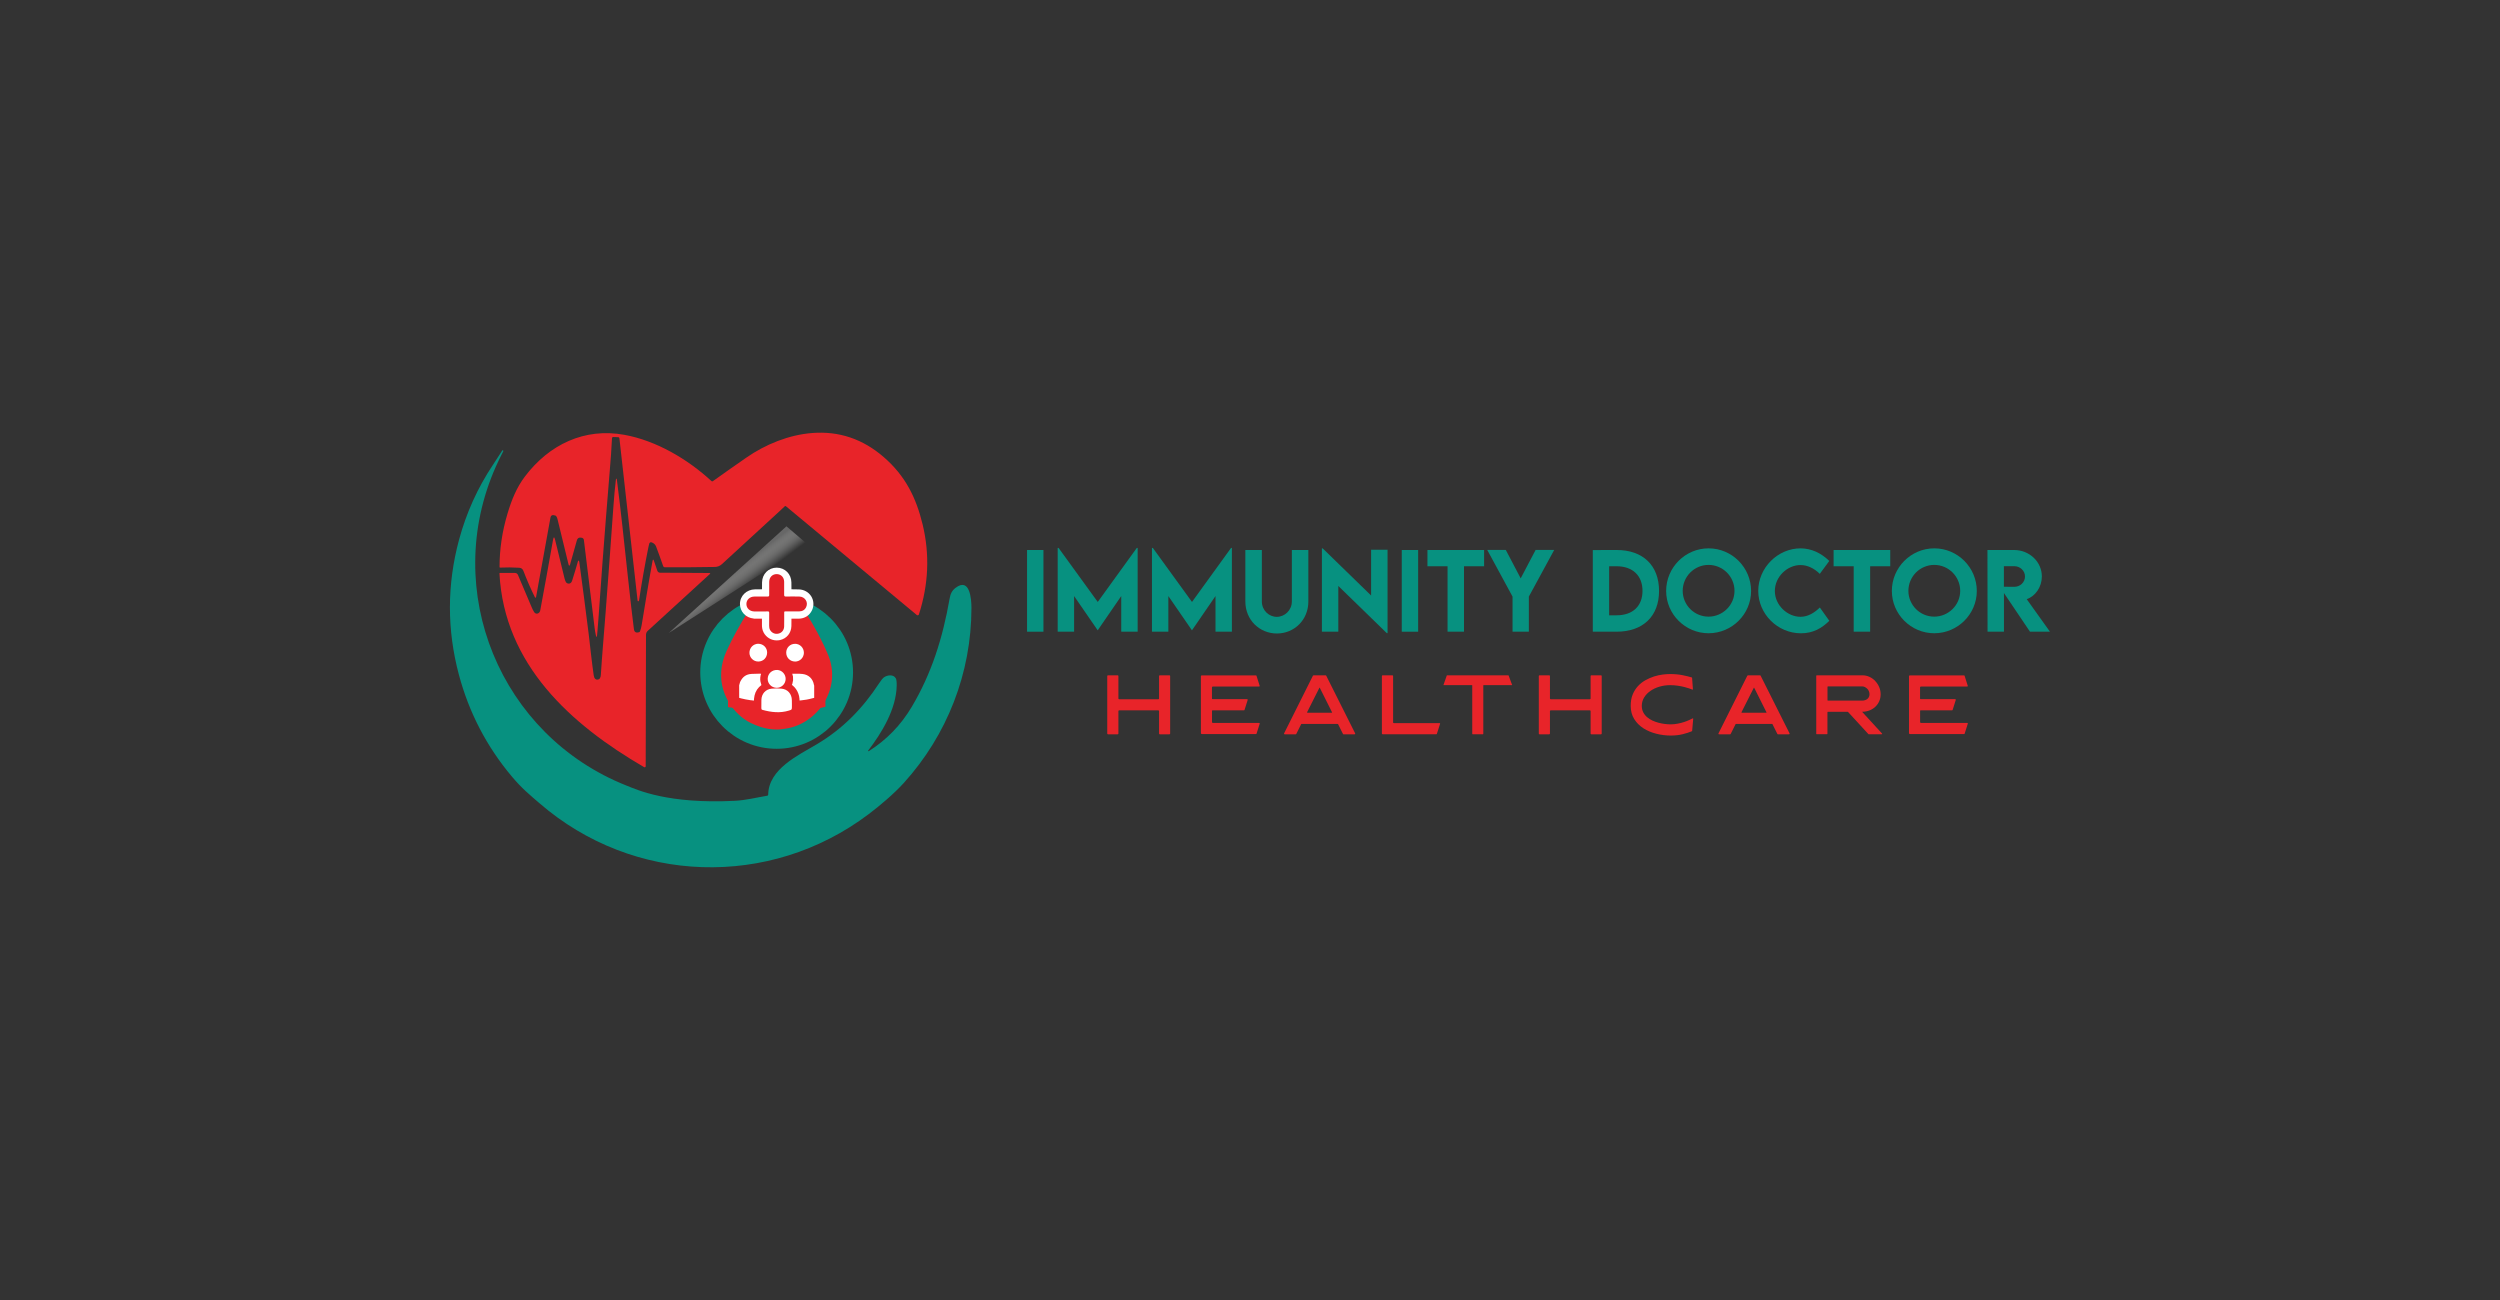 <?xml version="1.0" encoding="utf-8"?>
<!-- Generator: Adobe Illustrator 27.0.0, SVG Export Plug-In . SVG Version: 6.00 Build 0)  -->
<svg version="1.1" id="Layer_1" xmlns="http://www.w3.org/2000/svg" xmlns:xlink="http://www.w3.org/1999/xlink" x="0px" y="0px"
	 viewBox="0 0 500 260" style="enable-background:new 0 0 500 260;" xml:space="preserve">
<rect x="0" y="0" width="500" height="260" fill="#333333" stroke="none"/>
<style type="text/css">
	.st0{fill:#079180;}
	.st1{fill:#E82429;}
	.st2{fill:url(#SVGID_1_);}
	.st3{display:none;}
	.st4{display:inline;fill:#3EBDB2;}
	.st5{fill:none;stroke:#079180;stroke-width:4.674;stroke-miterlimit:10;}
	.st6{fill:#FFFFFF;stroke:#E82429;stroke-width:2.246;stroke-miterlimit:10;}
	.st7{fill:#FFFFFF;}
	.st8{fill:#E12027;}
</style>
<g>
	<g>
		<path class="st0" d="M205.41,110h3.28v16.34h-3.28V110z"/>
		<path class="st0" d="M227.53,109.59v16.74h-3.28v-7.12l-4.7,6.84h-0.02l-4.71-6.84v7.12h-3.28v-16.74h0.18l7.83,10.8l7.81-10.8
			H227.53z"/>
		<path class="st0" d="M246.38,109.59v16.74h-3.28v-7.12l-4.7,6.84h-0.02l-4.71-6.84v7.12h-3.28v-16.74h0.18l7.83,10.8l7.81-10.8
			H246.38z"/>
		<path class="st0" d="M249.07,120.29V110h3.3v10.29c0,1.78,1.41,3.08,2.99,3.08c1.58,0,3.01-1.31,3.01-3.08V110h3.3v10.3
			c0,3.7-2.83,6.4-6.3,6.4C251.9,126.69,249.07,123.99,249.07,120.29z"/>
		<path class="st0" d="M277.51,109.95v16.68h-0.15l-9.7-9.44v9.15h-3.28v-16.66h0.16l9.68,9.42v-9.15H277.51z"/>
		<path class="st0" d="M280.35,110h3.28v16.34h-3.28V110z"/>
		<path class="st0" d="M296.81,113.25h-4.01v13.09h-3.29v-13.09h-4.02V110h11.33V113.25z"/>
		<path class="st0" d="M302.51,119.32l-5.06-9.33h3.71l2.98,5.68l2.98-5.68h3.72l-5.07,9.33v7.01h-3.26V119.32z"/>
		<path class="st0" d="M331.81,118.19c0,5.07-3.22,8.15-8.5,8.15h-4.75v-16.33l4.75-0.01C328.59,109.99,331.81,113.09,331.81,118.19
			z M328.5,118.18c0-3.06-1.97-4.93-5.2-4.93h-1.47v9.81h1.5C326.54,123.06,328.5,121.22,328.5,118.18z"/>
		<path class="st0" d="M333.23,118.19c0-4.69,3.82-8.52,8.49-8.52s8.5,3.83,8.5,8.52c0,4.65-3.83,8.46-8.51,8.46
			C337.05,126.65,333.23,122.84,333.23,118.19z M346.9,118.17c0-2.86-2.33-5.19-5.19-5.19c-2.85,0-5.17,2.33-5.17,5.19
			c0,2.84,2.32,5.16,5.17,5.16C344.57,123.32,346.9,121,346.9,118.17z"/>
		<path class="st0" d="M351.65,118.18c0-4.61,3.88-8.51,8.48-8.51c2.13,0.03,4.01,0.87,5.73,2.52l-1.9,2.58
			c-1.11-1.09-2.45-1.76-3.86-1.76c-2.63,0-5.13,2.33-5.13,5.19c0,2.91,2.59,5.16,5.12,5.16c1.5,0,2.8-0.8,3.88-1.86l1.89,2.66
			c-1.44,1.43-3.19,2.5-5.67,2.5C355.48,126.65,351.65,122.77,351.65,118.18z"/>
		<path class="st0" d="M378.04,113.25h-4.01v13.09h-3.29v-13.09h-4.02V110h11.33V113.25z"/>
		<path class="st0" d="M378.37,118.19c0-4.69,3.82-8.52,8.49-8.52s8.5,3.83,8.5,8.52c0,4.65-3.83,8.46-8.51,8.46
			C382.19,126.65,378.37,122.84,378.37,118.19z M392.04,118.17c0-2.86-2.33-5.19-5.19-5.19c-2.85,0-5.17,2.33-5.17,5.19
			c0,2.84,2.32,5.16,5.17,5.16C389.71,123.32,392.04,121,392.04,118.17z"/>
		<path class="st0" d="M405.99,126.33l-5.2-7.72v7.72h-3.28L397.49,110h5.33c3.05,0,5.55,2.35,5.55,5.29c0,2.1-1.27,3.93-3.02,4.55
			l4.64,6.5H405.99z M400.78,117.35l2.11,0.01c1.11,0.01,2.11-0.89,2.11-2.06c0-1.17-1-2.06-2.11-2.06h-2.11V117.35z"/>
	</g>
	<g>
		<path class="st1" d="M221.45,135.21c0-0.1,0.05-0.15,0.15-0.15h1.92c0.11,0,0.16,0.05,0.16,0.15v4.48c0,0.11,0.05,0.16,0.15,0.16
			h7.82c0.11,0,0.16-0.05,0.16-0.16v-4.48c0-0.1,0.05-0.15,0.15-0.15h1.92c0.1,0,0.15,0.05,0.15,0.15v11.49
			c0,0.11-0.05,0.16-0.15,0.16h-1.92c-0.1,0-0.15-0.05-0.15-0.16v-4.48c0-0.1-0.05-0.15-0.16-0.15h-7.82c-0.1,0-0.15,0.05-0.15,0.15
			v4.48c0,0.11-0.05,0.16-0.16,0.16h-1.92c-0.1,0-0.15-0.05-0.15-0.16V135.21z"/>
		<path class="st1" d="M240.17,135.26c0-0.12,0.06-0.18,0.19-0.18h10.83c0.05,0,0.09,0.03,0.11,0.08l0.63,1.99
			c0.02,0.04,0.02,0.08-0.01,0.11c-0.03,0.03-0.06,0.05-0.1,0.05h-9.25c-0.12,0-0.18,0.06-0.18,0.18v2.21
			c0,0.09,0.04,0.13,0.11,0.13h6.92c0.04,0,0.08,0.02,0.1,0.05c0.02,0.03,0.03,0.06,0.02,0.1l-0.63,1.99
			c-0.02,0.06-0.06,0.1-0.13,0.1h-6.27c-0.08,0-0.11,0.04-0.11,0.11v2.21c0,0.05,0.02,0.1,0.05,0.14c0.03,0.04,0.08,0.06,0.13,0.06
			h9.25c0.04,0,0.08,0.02,0.1,0.05c0.03,0.03,0.03,0.06,0.01,0.1l-0.63,1.99c-0.02,0.05-0.06,0.08-0.11,0.08h-10.83
			c-0.13,0-0.19-0.06-0.19-0.18V135.26z"/>
		<path class="st1" d="M256.82,146.67l5.77-11.54c0.04-0.04,0.08-0.06,0.11-0.06h2.43c0.05,0,0.09,0.02,0.11,0.06l5.79,11.54
			c0.02,0.04,0.02,0.09-0.01,0.13c-0.03,0.04-0.06,0.06-0.11,0.06h-2.21c-0.05,0-0.09-0.03-0.11-0.08l-0.97-1.94
			c-0.02-0.04-0.06-0.06-0.11-0.06h-7.18c-0.04,0-0.08,0.02-0.1,0.06l-0.97,1.94c-0.03,0.05-0.07,0.08-0.11,0.08h-2.21
			c-0.05,0-0.09-0.02-0.11-0.06C256.8,146.75,256.8,146.71,256.82,146.67z M261.49,142.55h4.85c0.03,0,0.06-0.01,0.07-0.04
			c0.02-0.03,0.01-0.05-0.01-0.07l-2.44-4.88c-0.02-0.05-0.05-0.05-0.08,0l-2.46,4.88C261.41,142.51,261.43,142.55,261.49,142.55z"
			/>
		<path class="st1" d="M276.53,146.85c-0.1,0-0.15-0.05-0.15-0.15v-11.49c0-0.1,0.05-0.15,0.15-0.15h1.94c0.1,0,0.15,0.05,0.15,0.15
			v9.26c0,0.1,0.05,0.15,0.15,0.15h9.15c0.09,0,0.12,0.04,0.1,0.13l-0.65,2.04c-0.02,0.04-0.05,0.06-0.1,0.06H276.53z"/>
		<path class="st1" d="M288.7,136.98l0.66-1.89c0-0.02,0.01-0.03,0.03-0.03h12.3c0.02,0,0.03,0.01,0.03,0.03l0.7,1.89
			c0,0.03-0.02,0.05-0.05,0.05h-5.66c-0.03,0-0.05,0.02-0.05,0.05v9.67c0,0.06-0.03,0.1-0.08,0.1h-2.05c-0.05,0-0.08-0.03-0.08-0.1
			v-9.67c0-0.03-0.02-0.05-0.05-0.05h-5.66C288.72,137.03,288.7,137.02,288.7,136.98z"/>
		<path class="st1" d="M307.76,135.21c0-0.1,0.05-0.15,0.15-0.15h1.92c0.11,0,0.16,0.05,0.16,0.15v4.48c0,0.11,0.05,0.16,0.15,0.16
			h7.82c0.11,0,0.16-0.05,0.16-0.16v-4.48c0-0.1,0.05-0.15,0.15-0.15h1.92c0.1,0,0.15,0.05,0.15,0.15v11.49
			c0,0.11-0.05,0.16-0.15,0.16h-1.92c-0.1,0-0.15-0.05-0.15-0.16v-4.48c0-0.1-0.05-0.15-0.16-0.15h-7.82c-0.1,0-0.15,0.05-0.15,0.15
			v4.48c0,0.11-0.05,0.16-0.16,0.16h-1.92c-0.1,0-0.15-0.05-0.15-0.16V135.21z"/>
		<path class="st1" d="M338.43,146.17c0,0.03-0.02,0.06-0.06,0.08c-0.51,0.22-1.12,0.41-1.83,0.59c-0.72,0.18-1.51,0.27-2.38,0.27
			c-0.97,0-1.93-0.12-2.89-0.36c-0.95-0.24-1.81-0.6-2.57-1.08c-0.76-0.49-1.38-1.1-1.85-1.85c-0.47-0.75-0.71-1.63-0.71-2.64
			c0-0.87,0.13-1.64,0.4-2.29c0.27-0.65,0.63-1.22,1.07-1.69c0.44-0.47,0.94-0.86,1.5-1.17c0.56-0.31,1.13-0.55,1.71-0.74
			c0.58-0.18,1.15-0.31,1.71-0.38c0.56-0.07,1.06-0.1,1.49-0.1c0.94,0,1.78,0.08,2.51,0.23c0.74,0.15,1.35,0.3,1.83,0.45
			c0.04,0.02,0.06,0.05,0.06,0.1l0.16,2.23c0,0.08-0.03,0.11-0.1,0.11c-0.01,0-0.02,0-0.02-0.01c-0.01-0.01-0.01-0.01-0.02-0.01
			c-0.13-0.05-0.33-0.13-0.61-0.23c-0.28-0.1-0.61-0.19-1-0.29c-0.39-0.1-0.82-0.18-1.29-0.25c-0.47-0.07-0.98-0.11-1.52-0.11
			c-0.73,0-1.44,0.1-2.12,0.3c-0.68,0.2-1.28,0.48-1.81,0.85c-0.53,0.37-0.95,0.8-1.26,1.31c-0.31,0.51-0.47,1.07-0.47,1.68
			c0,0.49,0.1,0.91,0.29,1.29c0.19,0.37,0.45,0.7,0.77,0.97c0.32,0.27,0.68,0.5,1.08,0.69c0.4,0.18,0.82,0.33,1.25,0.44
			c0.43,0.11,0.85,0.19,1.27,0.24c0.41,0.05,0.79,0.07,1.12,0.07c0.48,0,0.96-0.05,1.41-0.14c0.46-0.09,0.88-0.2,1.25-0.32
			c0.38-0.12,0.71-0.25,1.01-0.39c0.3-0.13,0.53-0.24,0.69-0.33c0.01,0,0.02,0,0.02-0.01c0.01-0.01,0.01-0.01,0.02-0.01
			c0.09,0,0.12,0.04,0.1,0.11L338.43,146.17z"/>
		<path class="st1" d="M343.7,146.67l5.77-11.54c0.04-0.04,0.08-0.06,0.11-0.06h2.43c0.05,0,0.09,0.02,0.11,0.06l5.79,11.54
			c0.02,0.04,0.02,0.09-0.01,0.13c-0.03,0.04-0.06,0.06-0.11,0.06h-2.21c-0.05,0-0.09-0.03-0.11-0.08l-0.97-1.94
			c-0.02-0.04-0.06-0.06-0.11-0.06h-7.18c-0.04,0-0.08,0.02-0.1,0.06l-0.97,1.94c-0.03,0.05-0.07,0.08-0.11,0.08h-2.21
			c-0.05,0-0.09-0.02-0.11-0.06C343.68,146.75,343.68,146.71,343.7,146.67z M348.37,142.55h4.85c0.03,0,0.06-0.01,0.07-0.04
			c0.02-0.03,0.01-0.05-0.01-0.07l-2.44-4.88c-0.02-0.05-0.05-0.05-0.08,0l-2.46,4.88C348.28,142.51,348.31,142.55,348.37,142.55z"
			/>
		<path class="st1" d="M363.26,135.16c0-0.06,0.03-0.1,0.1-0.1h9.09c0.53,0,1.02,0.11,1.46,0.32c0.45,0.21,0.84,0.49,1.16,0.85
			c0.33,0.36,0.59,0.76,0.78,1.22c0.19,0.46,0.28,0.93,0.28,1.41c0,0.5-0.09,0.95-0.28,1.37c-0.18,0.42-0.44,0.79-0.76,1.1
			c-0.32,0.31-0.71,0.56-1.16,0.74c-0.45,0.18-0.93,0.27-1.45,0.28c-0.04,0-0.05,0.02-0.02,0.05l3.96,4.32
			c0.02,0.02,0.02,0.05,0.01,0.08c-0.02,0.03-0.04,0.05-0.07,0.05h-2.62c-0.02,0-0.04-0.01-0.06-0.03l-4.07-4.43
			c-0.02-0.02-0.04-0.03-0.06-0.03h-3.96c-0.06,0-0.1,0.03-0.1,0.1v4.28c0,0.06-0.03,0.1-0.1,0.1h-2.04c-0.06,0-0.1-0.03-0.1-0.1
			V135.16z M365.59,140.12h6.85c0.17,0,0.34-0.02,0.52-0.07c0.17-0.05,0.33-0.12,0.47-0.23c0.14-0.1,0.25-0.23,0.34-0.4
			c0.09-0.16,0.13-0.35,0.13-0.57c0-0.22-0.04-0.42-0.12-0.61c-0.08-0.19-0.19-0.35-0.33-0.49c-0.14-0.14-0.3-0.25-0.47-0.34
			c-0.17-0.09-0.35-0.13-0.53-0.13h-6.85c-0.06,0-0.1,0.03-0.1,0.1v2.64C365.49,140.09,365.52,140.12,365.59,140.12z"/>
		<path class="st1" d="M381.79,135.26c0-0.12,0.06-0.18,0.19-0.18h10.83c0.05,0,0.09,0.03,0.11,0.08l0.63,1.99
			c0.02,0.04,0.02,0.08-0.01,0.11c-0.03,0.03-0.06,0.05-0.1,0.05h-9.25c-0.12,0-0.18,0.06-0.18,0.18v2.21
			c0,0.09,0.04,0.13,0.11,0.13h6.92c0.04,0,0.08,0.02,0.1,0.05c0.02,0.03,0.03,0.06,0.02,0.1l-0.63,1.99
			c-0.02,0.06-0.06,0.1-0.13,0.1h-6.27c-0.08,0-0.11,0.04-0.11,0.11v2.21c0,0.05,0.02,0.1,0.05,0.14c0.03,0.04,0.08,0.06,0.13,0.06
			h9.25c0.04,0,0.08,0.02,0.1,0.05c0.03,0.03,0.03,0.06,0.01,0.1l-0.63,1.99c-0.02,0.05-0.06,0.08-0.11,0.08h-10.83
			c-0.13,0-0.19-0.06-0.19-0.18V135.26z"/>
	</g>
	<g>
		<g>
			<g>
				<path class="st1" d="M142.58,96.23c2.19-1.56,4.41-3.13,6.68-4.7c3.85-2.67,8.53-4.57,13.2-4.93c5.34-0.41,10.1,1.19,14.28,4.81
					c4.3,3.72,6.48,8.07,7.79,13.49c1.44,5.99,1.19,11.99-0.75,17.99c-0.06,0.17-0.27,0.23-0.41,0.12l-26.19-21.77
					c-0.06-0.05-0.16-0.05-0.22,0.01c-0.34,0.34-0.7,0.67-1.07,1.01c-4.61,4.21-8.43,7.72-11.46,10.53c-0.42,0.39-0.9,0.59-1.44,0.6
					c-3.34,0.06-6.69,0.08-10.05,0.06c-0.13,0-0.25-0.09-0.3-0.21c-0.45-1.31-0.92-2.62-1.42-3.93c-0.14-0.39-0.44-0.67-0.89-0.84
					c-0.19-0.08-0.41,0.03-0.47,0.23c-0.05,0.16-0.1,0.37-0.15,0.61c-0.72,3.55-1.35,7.12-1.89,10.71
					c-0.02,0.14-0.06,0.22-0.13,0.23c-0.1,0.02-0.16-0.01-0.17-0.12l-3.64-32.5c-0.01-0.1-0.1-0.18-0.2-0.19l-0.98-0.04
					c-0.19-0.01-0.29,0.08-0.3,0.27c-0.11,2.19-0.26,4.36-0.45,6.51c-0.52,6.1-0.97,12.21-1.45,18.31
					c-0.36,4.59-0.63,9.26-1.02,13.89c-0.03,0.32-0.05,0.55-0.07,0.7c-0.06,0.41-0.13,0.42-0.23,0.01c-0.11-0.49-0.2-1.03-0.27-1.62
					c-0.72-5.84-1.43-11.66-2.13-17.47c-0.02-0.21-0.18-0.39-0.38-0.44c-0.55-0.14-0.9,0.04-1.04,0.56
					c-0.45,1.62-0.9,3.26-1.38,4.91c-0.03,0.1-0.16,0.11-0.21,0.02c-0.03-0.06-0.05-0.12-0.07-0.2c-0.75-3.02-1.49-6.04-2.21-9.07
					c-0.04-0.17-0.12-0.36-0.24-0.54c-0.04-0.06-0.09-0.1-0.16-0.12c-0.58-0.22-0.91-0.08-1,0.42c-0.96,5.34-1.92,10.64-2.88,15.9
					c-0.02,0.11-0.17,0.13-0.22,0.03c-0.84-1.7-1.61-3.47-2.31-5.3c-0.15-0.39-0.43-0.6-0.84-0.62c-1.27-0.08-2.54-0.09-3.81-0.03
					c-0.08,0-0.12-0.04-0.12-0.12c0-3.57,0.53-7.13,1.6-10.7c0.81-2.7,1.79-5.17,3.47-7.39c4.85-6.42,11.92-9.79,19.87-8.35
					c6.4,1.16,12.69,4.86,17.47,9.28C142.39,96.29,142.48,96.3,142.58,96.23L142.58,96.23z"/>
				<path class="st1" d="M114.22,116.51c0.09-0.09,0.16-0.24,0.22-0.43c0.4-1.28,0.8-2.57,1.17-3.88c0.03-0.09,0.15-0.1,0.19-0.01
					c0.03,0.06,0.04,0.13,0.06,0.21c0.65,4.81,1.28,9.62,1.88,14.43c0.25,2.01,0.6,5.53,1.01,8.29c0.05,0.31,0.15,0.53,0.32,0.67
					c0.29,0.24,0.73,0.17,0.92-0.15c0.11-0.17,0.17-0.4,0.18-0.7c0.26-4.19,0.66-8.52,0.96-12.55c0.51-7.03,1.08-14.05,1.55-21.08
					c0.12-1.82,0.29-3.65,0.51-5.49c0.01-0.12,0.06-0.13,0.14-0.04c0.01,0.01,0.02,0.07,0.04,0.15c0.82,6.3,1.47,12.62,2.15,18.93
					c0.54,5.01,0.96,8.66,1.26,10.96c0.08,0.61,0.43,0.81,1.05,0.61c0.08-0.02,0.13-0.07,0.16-0.15c0.15-0.36,0.26-0.78,0.34-1.25
					c0.72-4.28,1.38-8.58,2.18-12.84c0.07-0.36,0.16-0.36,0.28-0.02l0.68,1.99c0.08,0.23,0.29,0.38,0.53,0.38l9.84,0.06
					c0.24,0,0.27,0.08,0.09,0.24c-4.09,3.74-8.21,7.51-12.37,11.32c-0.24,0.22-0.36,0.49-0.36,0.82
					c-0.03,8.78-0.05,17.54-0.06,26.27c0,0.16-0.17,0.26-0.31,0.18c-14.7-8.53-27.97-20.52-28.94-38.73c0-0.08,0.03-0.12,0.12-0.12
					l3.01,0.01c0.24,0,0.46,0.15,0.56,0.37c0.91,2.14,1.83,4.3,2.76,6.5c0.13,0.32,0.29,0.63,0.47,0.93
					c0.36,0.61,1.12,0.34,1.24-0.31c0.9-4.85,1.75-9.54,2.55-14.07c0.12-0.7,0.27-0.7,0.43-0.01c0.61,2.53,1.24,5.1,1.88,7.69
					c0.08,0.33,0.18,0.58,0.28,0.74C113.43,116.78,113.94,116.83,114.22,116.51L114.22,116.51z"/>
			</g>
		</g>
		<path class="st0" d="M173.66,150.24c0.03,0.01,0.07,0.01,0.1-0.01c3.54-2.24,6.41-5.19,8.59-8.86c3.98-6.7,6.2-13.8,7.57-21.63
			c0.17-0.97,0.45-1.6,1.18-2.16c2.93-2.24,3.19,2.43,3.19,4c-0.01,13.03-4.85,25.41-13.51,34.99c-1.98,2.19-4.88,4.63-7.05,6.26
			c-19.79,14.94-47.08,14.05-65.83-2.18c-1.99-1.72-3.54-2.97-5.54-5.36c-5.04-6-8.57-12.8-10.59-20.38
			c-2.39-8.98-2.38-17.95,0.03-26.93c1.45-5.38,3.71-10.4,6.8-15.03c0.64-0.96,1.26-1.92,1.88-2.89c0.02-0.03,0.04-0.04,0.07-0.01
			l0.06,0.04c0.06,0.04,0.08,0.11,0.04,0.17c-0.62,1.21-1.12,2.23-1.49,3.08c-11.02,24.82,0.89,53.76,26.13,63.77
			c2.16,0.86,8.28,3.73,21.69,3.05c2.19-0.11,4.34-0.66,6.49-1.02c0.1-0.02,0.17-0.1,0.17-0.2c0.06-5.14,6.03-7.89,9.71-10.08
			c5.23-3.11,9.21-7.2,12.48-12.22c0.4-0.62,0.74-1.02,1-1.2c0.65-0.44,1.86-0.61,2.33,0.22c0.13,0.23,0.19,0.7,0.18,1.42
			c-0.07,4.7-2.95,9.45-5.73,13.07C173.6,150.18,173.62,150.23,173.66,150.24L173.66,150.24z"/>
		<linearGradient id="SVGID_1_" gradientUnits="userSpaceOnUse" x1="144.686" y1="113.813" x2="149.41" y2="120.112">
			<stop  offset="0.191" style="stop-color:#676767"/>
			<stop  offset="0.192" style="stop-color:#676767;stop-opacity:0.998"/>
			<stop  offset="0.355" style="stop-color:#929291;stop-opacity:0.687"/>
			<stop  offset="0.502" style="stop-color:#B1B1B0;stop-opacity:0.406"/>
			<stop  offset="0.627" style="stop-color:#C3C3C2;stop-opacity:0.167"/>
			<stop  offset="0.715" style="stop-color:#CACAC9;stop-opacity:0"/>
		</linearGradient>
		<polygon class="st2" points="133.75,126.6 157.29,105.26 161.49,108.85 		"/>
		<g>
			<g class="st3">
				<path class="st4" d="M151.32,128.42c0,0.84-0.68,1.52-1.52,1.52c-0.84,0-1.52-0.68-1.52-1.52c0-0.84,0.68-1.52,1.52-1.52
					C150.64,126.9,151.32,127.58,151.32,128.42L151.32,128.42z"/>
				<path class="st4" d="M160.87,130.12c-0.82-0.08-1.42-0.82-1.34-1.67c0.08-0.84,0.81-1.46,1.63-1.38
					c0.82,0.08,1.42,0.82,1.34,1.67C162.42,129.58,161.69,130.2,160.87,130.12L160.87,130.12z"/>
				<path class="st4" d="M155.44,134.98c-0.6,0.02-1.11-0.47-1.13-1.09c-0.02-0.63,0.45-1.15,1.05-1.17
					c0.6-0.02,1.11,0.47,1.13,1.09C156.51,134.43,156.04,134.95,155.44,134.98L155.44,134.98z"/>
				<path class="st4" d="M147.59,132.16c-0.18,0.06-0.33,0.18-0.45,0.35c-0.4,0.6-0.85,1.18-1.34,1.76
					c-0.11,0.13-0.32,0.07-0.35-0.1c-0.06-0.34-0.02-0.7,0.1-1.06c0.63-1.88,2.36-3.51,4.48-2.7c1.38,0.53,2.54,2.32,2.4,3.8
					c-0.01,0.13-0.08,0.17-0.2,0.12c-0.66-0.27-1.23-1.64-1.86-2.15c-0.12-0.1-0.29,0-0.27,0.15c0.03,0.23,0.07,0.45,0.12,0.68
					c0.53,2.44,0.79,4.9,0.8,7.39c0,0.42-0.04,0.84-0.14,1.25c-0.03,0.15-0.1,0.25-0.2,0.3c-0.07,0.04-0.16,0.01-0.19-0.07
					c-0.6-1.63-0.61-3.42-1.29-5.02c-0.06-0.15-0.25-0.2-0.38-0.11c-0.1,0.07-0.17,0.19-0.23,0.36c-0.56,1.65-0.66,3.1-1.14,4.61
					c-0.01,0.05-0.04,0.09-0.07,0.13c-0.13,0.16-0.23,0.15-0.28-0.02c-0.16-0.48-0.23-0.97-0.23-1.48c-0.01-2.5,0.26-4.9,0.79-7.2
					c0.08-0.33,0.1-0.64,0.08-0.91C147.71,132.16,147.67,132.13,147.59,132.16L147.59,132.16z"/>
				<path class="st4" d="M163.18,132.35c-0.04,0.06-0.04,0.14-0.02,0.24c0.41,1.54,0.89,3.03,1.44,4.49c0.06,0.17-0.03,0.35-0.2,0.4
					l-0.6,0.19c-0.06,0.02-0.09,0.06-0.08,0.13c0.08,0.83,0.31,3.23-0.04,3.91c-0.19,0.36-0.33,0.35-0.44-0.03
					c-0.33-1.18-0.59-2.39-0.78-3.6c-0.02-0.13-0.13-0.23-0.27-0.23l-0.92,0.01c-0.06,0-0.09,0.03-0.11,0.08
					c-0.24,1.03-0.45,2.05-0.63,3.08c-0.06,0.34-0.14,0.57-0.23,0.69c-0.24,0.32-0.39,0.29-0.45-0.08c-0.22-1.21-0.09-2.6-0.01-3.84
					c0.01-0.08-0.03-0.14-0.11-0.17l-0.41-0.17c-0.15-0.06-0.22-0.23-0.16-0.38c0.59-1.47,1.07-2.98,1.43-4.53
					c0.04-0.2-0.03-0.29-0.23-0.27c-0.03,0-0.08,0.06-0.17,0.17c-0.45,0.6-0.94,1.25-1.48,1.93c-0.1,0.13-0.31,0.11-0.39-0.04
					c-0.07-0.13-0.08-0.31-0.03-0.55c0.36-1.84,1.88-3.72,3.89-3.4c1.7,0.27,3.2,2.19,3.03,3.91c-0.01,0.14-0.18,0.2-0.28,0.11
					c-0.61-0.55-1.13-1.4-1.63-2.06C163.29,132.29,163.22,132.3,163.18,132.35L163.18,132.35z"/>
				<path class="st4" d="M155.24,139.51c-0.45,0.5-0.66,1.73-0.9,2.39c-0.02,0.06-0.06,0.11-0.12,0.13
					c-0.17,0.08-0.26,0.02-0.28-0.17c-0.12-1.44,0.14-2.93,0.42-4.34c0.09-0.44,0.28-1.1-0.18-1.39c-0.57-0.36-1.24-0.71-1.63-1.21
					c-0.4-0.5-0.31-0.6,0.25-0.3c1.64,0.89,3.59,0.87,5.23,0.05c0.08-0.04,0.18,0.02,0.17,0.12c-0.04,0.64-1.19,1.29-1.69,1.44
					c-0.19,0.06-0.3,0.24-0.27,0.44c0.16,1.05,0.99,4.5,0.54,5.27c-0.08,0.15-0.3,0.12-0.36-0.04l-0.76-2.29
					C155.62,139.41,155.37,139.36,155.24,139.51L155.24,139.51z"/>
			</g>
			<circle class="st5" cx="155.33" cy="134.48" r="12.94"/>
		</g>
		<g>
			<path class="st1" d="M155.45,145.91c-1.1,0-2.2-0.16-3.26-0.5c-1.42-0.45-2.76-1.07-3.95-2.06c-3.05-2.55-5.54-7.42-2.91-13.19
				c2.55-5.57,5.96-10.57,9.56-15.48c0.32-0.43,0.52-0.47,0.85-0.01c3.74,5.15,7.39,10.35,9.87,16.28
				c2.84,6.78-2.13,13.88-8.52,14.78c0,0,0,0,0,0C156.55,145.81,156.01,145.91,155.45,145.91L155.45,145.91z"/>
		</g>
		<g>
			<path class="st6" d="M146.71,136.92c0.12-0.35,0.16-0.72,0.32-1.05c0.65-1.36,1.73-2.13,3.23-2.21c1.04-0.06,2.09-0.07,3.14,0.03
				c0.27,0.03,0.52,0.11,0.83,0.21c-0.6,0.43-0.98,0.97-1.05,1.68c-0.07,0.72,0.21,1.32,0.7,1.83c-1.45,0.61-1.98,1.41-1.98,2.98
				c0,0.97,0,0.95-0.99,0.87c-1.35-0.11-2.67-0.37-3.97-0.78c-0.07-0.02-0.15-0.02-0.22-0.03
				C146.71,139.27,146.71,138.1,146.71,136.92z"/>
			<path class="st6" d="M163.96,140.45c-0.82,0.17-1.62,0.44-2.45,0.58c-0.81,0.14-1.62,0.22-2.43,0.26
				c-0.24,0.01-0.31-0.06-0.31-0.29c0.01-0.51,0.06-1.03-0.05-1.53c-0.24-1.04-0.9-1.71-1.91-2.05c1.15-1.32,0.77-2.69-0.33-3.52
				c0.42-0.19,0.86-0.26,1.29-0.26c0.96,0,1.92-0.07,2.87,0.04c1.72,0.2,2.96,1.39,3.26,3.11c0.01,0.05,0.04,0.09,0.06,0.14
				C163.96,138.1,163.96,139.27,163.96,140.45z"/>
			<path class="st6" d="M151.67,133.43c-1.59,0.01-2.89-1.26-2.9-2.85c-0.02-1.64,1.26-2.94,2.88-2.95c1.6,0,2.88,1.26,2.9,2.84
				C154.56,132.13,153.3,133.42,151.67,133.43z"/>
			<path class="st6" d="M156.12,130.52c0-1.61,1.29-2.89,2.9-2.88c1.6,0,2.88,1.3,2.88,2.91c-0.01,1.61-1.3,2.9-2.9,2.88
				C157.38,133.42,156.12,132.14,156.12,130.52z"/>
			<path class="st7" d="M158.38,140.72c0,0.19,0,0.38,0,0.57c0,0.63,0,0.64-0.58,0.82c-1.79,0.55-3.56,0.35-5.32-0.14
				c-0.19-0.05-0.21-0.19-0.21-0.35c0.01-0.55-0.01-1.1,0.01-1.65c0.03-1.21,0.84-2.12,2.04-2.24c0.66-0.06,1.33-0.06,1.99,0
				c1.23,0.11,2.05,1.06,2.06,2.3C158.39,140.26,158.38,140.49,158.38,140.72z"/>
			<path class="st7" d="M155.28,137.56c-1-0.03-1.78-0.86-1.74-1.85c0.04-1.01,0.87-1.76,1.91-1.72c0.94,0.04,1.71,0.87,1.68,1.83
				C157.1,136.82,156.27,137.6,155.28,137.56z"/>
		</g>
		<g>
			<path class="st7" d="M155.33,128.08c-1.08,0-2.08-0.6-2.6-1.57c-0.3-0.56-0.34-1.1-0.34-1.51c0,0,0-1.08,0-1.27l-1.64,0v-0.02
				c-1.58-0.14-2.75-1.36-2.76-2.91c0-1.63,1.32-2.91,3.02-2.93c0.43,0,0.85-0.01,1.28-0.01c0.04,0,0.07,0,0.11,0
				c0-0.47,0-0.94,0.01-1.39c0.03-1.68,1.29-2.94,2.93-2.94c1.66,0.01,2.92,1.28,2.94,2.96c0.01,0.44,0.01,0.9,0.01,1.37
				c0.07,0,0.14,0,0.21,0c0.43,0,0.85,0.01,1.28,0.02c1.02,0.03,1.95,0.55,2.47,1.39c0.51,0.82,0.57,1.84,0.17,2.74
				c-0.49,1.08-1.47,1.71-2.7,1.73c-0.19,0-0.38,0-0.57,0l-0.86,0c0,0.01,0,0.02,0,0.03c0,0.48,0.01,0.97-0.01,1.45
				c-0.04,1.4-0.94,2.5-2.3,2.8C155.76,128.06,155.54,128.08,155.33,128.08z"/>
			<path class="st8" d="M152.13,122.29c-0.43,0-0.86,0.01-1.29,0c-0.91-0.03-1.56-0.65-1.56-1.49c0-0.84,0.67-1.48,1.6-1.49
				c0.87-0.01,1.74-0.01,2.62,0c0.27,0,0.35-0.08,0.34-0.34c-0.01-0.87-0.01-1.74,0-2.62c0.02-0.91,0.64-1.53,1.5-1.53
				c0.86,0.01,1.48,0.63,1.49,1.54c0.01,0.86,0.01,1.72,0,2.58c0,0.27,0.06,0.37,0.35,0.37c0.9-0.02,1.79-0.02,2.69,0
				c1.12,0.03,1.82,1.1,1.37,2.09c-0.27,0.59-0.76,0.87-1.4,0.88c-0.82,0.01-1.65-0.01-2.47,0c-0.61,0.01-0.52-0.08-0.53,0.54
				c-0.01,0.82,0.02,1.65-0.01,2.47c-0.02,0.75-0.48,1.29-1.17,1.44c-0.67,0.15-1.34-0.16-1.66-0.77c-0.14-0.26-0.17-0.54-0.17-0.83
				c0-0.84-0.01-1.67,0.01-2.51c0.01-0.27-0.08-0.36-0.34-0.34C153.04,122.31,152.59,122.29,152.13,122.29
				C152.13,122.29,152.13,122.29,152.13,122.29z"/>
		</g>
	</g>
</g>
</svg>
